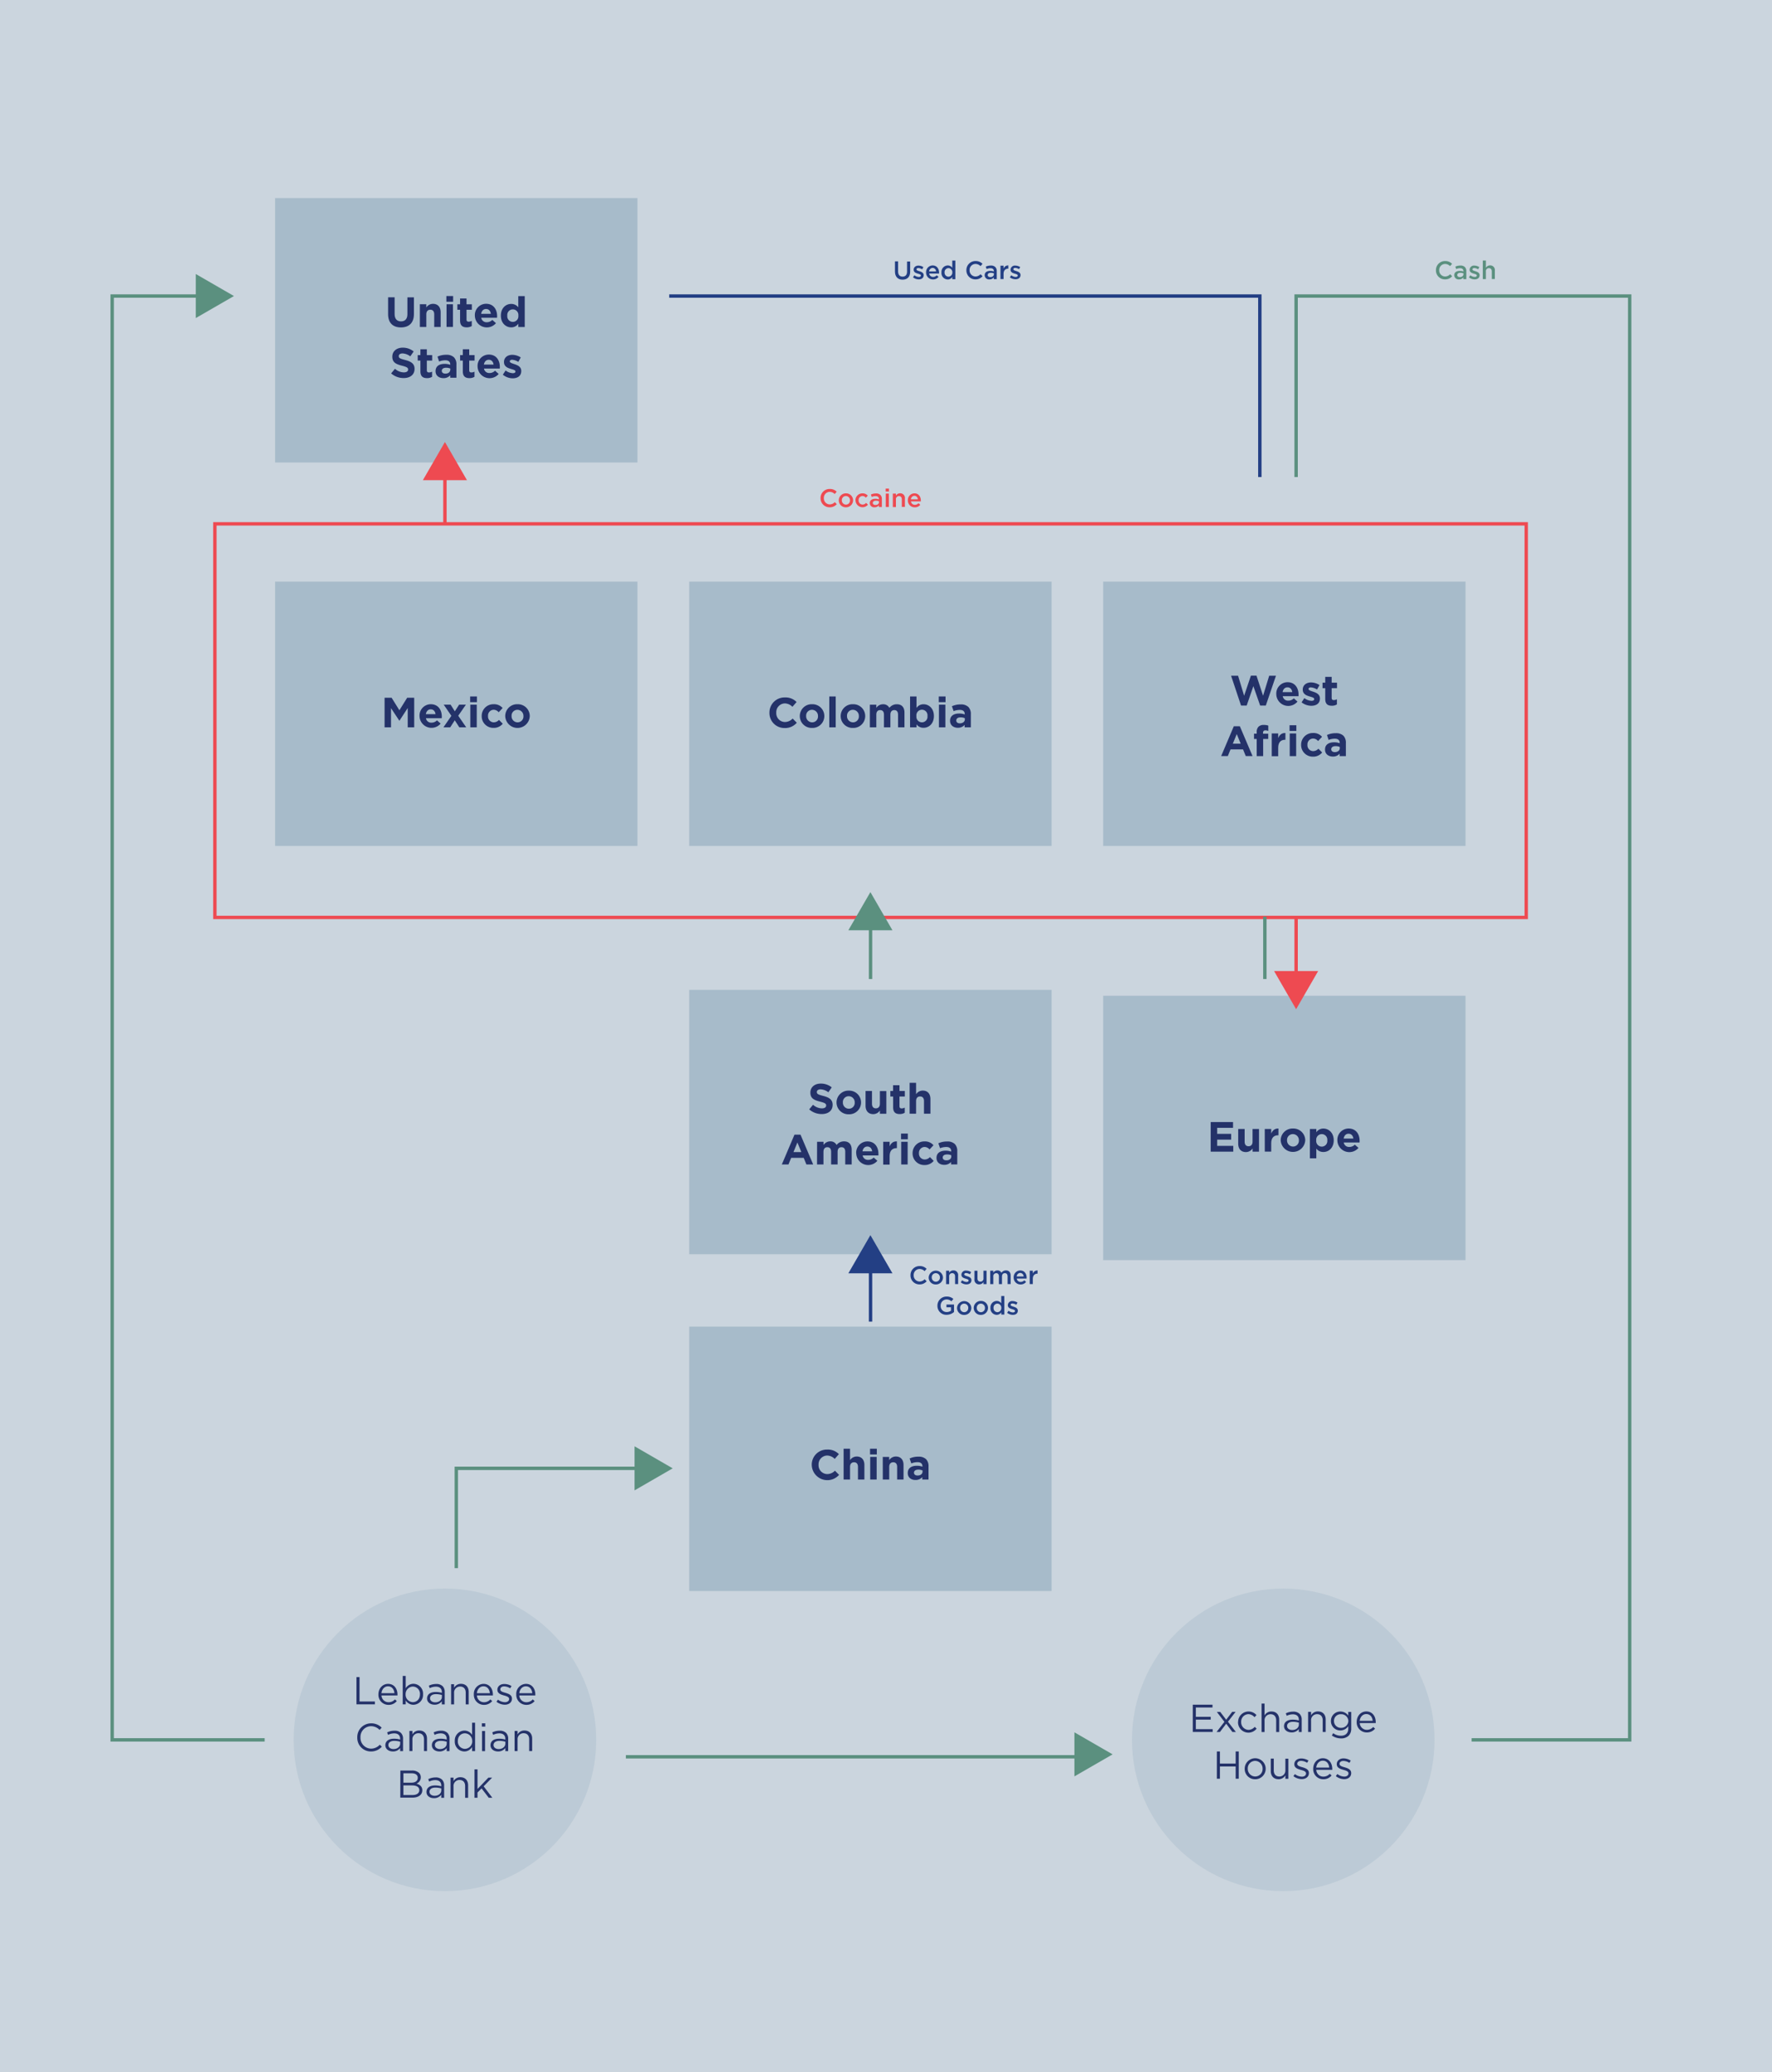 <?xml version="1.0" encoding="UTF-8"?>
<svg xmlns="http://www.w3.org/2000/svg" viewBox="0 0 1046.85 1224.06">
  <defs>
    <style>.cls-1{fill:#cbd5de;}.cls-2{fill:#233f84;}.cls-3{fill:#5b907f;}.cls-4{fill:#ee4a51;}.cls-10,.cls-5,.cls-9{fill:none;stroke-miterlimit:10;stroke-width:2px;}.cls-5{stroke:#ee4a51;}.cls-6,.cls-8{fill:#85a3b7;}.cls-6{opacity:0.2;}.cls-7{fill:#243269;}.cls-8{opacity:0.5;}.cls-9{stroke:#5b907f;}.cls-10{stroke:#233f84;}</style>
  </defs>
  <g id="Layer_3" data-name="Layer 3">
    <rect class="cls-1" width="1046.85" height="1225.92"></rect>
    <path class="cls-2" d="M528.72,160.41v-6h1.85v6c0,1.95,1,3,2.65,3s2.64-1,2.64-2.91v-6h1.85v6c0,3.13-1.77,4.71-4.52,4.71S528.72,163.45,528.72,160.41Z"></path>
    <path class="cls-2" d="M539.39,163.83l.81-1.23a4.49,4.49,0,0,0,2.59,1c.78,0,1.23-.33,1.23-.85v0c0-.62-.84-.83-1.77-1.11-1.17-.33-2.47-.81-2.47-2.31v0c0-1.52,1.24-2.43,2.82-2.43a5.45,5.45,0,0,1,2.91.9l-.72,1.29a4.58,4.58,0,0,0-2.24-.75c-.7,0-1.11.34-1.11.78v0c0,.58.86.82,1.79,1.12,1.15.36,2.46.89,2.46,2.31v0c0,1.67-1.29,2.49-2.94,2.49A5.48,5.48,0,0,1,539.39,163.83Z"></path>
    <path class="cls-2" d="M547.11,160.93v0a3.93,3.93,0,0,1,3.87-4.12c2.52,0,3.8,2,3.8,4.26,0,.16,0,.33,0,.51h-5.82a2.21,2.21,0,0,0,2.28,2,2.86,2.86,0,0,0,2.14-.95l1.07.95a4,4,0,0,1-3.24,1.48A4,4,0,0,1,547.11,160.93Zm5.87-.58a2.06,2.06,0,0,0-2-2.09,2.16,2.16,0,0,0-2.06,2.09Z"></path>
    <path class="cls-2" d="M556.2,160.92v0a3.78,3.78,0,0,1,3.68-4.11,3.24,3.24,0,0,1,2.7,1.39v-4.26h1.81v11h-1.81v-1.32a3.17,3.17,0,0,1-2.7,1.49A3.8,3.8,0,0,1,556.2,160.92Zm6.41,0v0a2.38,2.38,0,0,0-2.3-2.54,2.34,2.34,0,0,0-2.28,2.54v0a2.35,2.35,0,0,0,2.28,2.53A2.39,2.39,0,0,0,562.61,160.92Z"></path>
    <path class="cls-2" d="M570.92,159.64v0a5.31,5.31,0,0,1,5.4-5.43,5.47,5.47,0,0,1,4.12,1.64l-1.18,1.36a4.21,4.21,0,0,0-3-1.29,3.52,3.52,0,0,0-3.45,3.69v0a3.54,3.54,0,0,0,3.47,3.72,4.09,4.09,0,0,0,3-1.35l1.19,1.2a5.43,5.43,0,0,1-4.26,1.86A5.27,5.27,0,0,1,570.92,159.64Z"></path>
    <path class="cls-2" d="M581.72,162.58v0c0-1.71,1.35-2.55,3.28-2.55a6.71,6.71,0,0,1,2.13.33v-.19c0-1.13-.69-1.73-2-1.73a5.52,5.52,0,0,0-2.27.5l-.49-1.43a6.86,6.86,0,0,1,3-.64,3.54,3.54,0,0,1,2.62.88,3.27,3.27,0,0,1,.86,2.45v4.69h-1.77v-1a3.21,3.21,0,0,1-2.58,1.16A2.54,2.54,0,0,1,581.72,162.58Zm5.44-.57v-.54a5,5,0,0,0-1.8-.31c-1.17,0-1.86.49-1.86,1.32v0c0,.76.68,1.2,1.55,1.2C586.25,163.71,587.16,163,587.16,162Z"></path>
    <path class="cls-2" d="M591.05,156.94h1.83v1.79a2.8,2.8,0,0,1,2.8-1.94v1.92h-.11c-1.58,0-2.69,1-2.69,3.14v3h-1.83Z"></path>
    <path class="cls-2" d="M596.61,163.83l.81-1.23a4.52,4.52,0,0,0,2.6,1c.78,0,1.23-.33,1.23-.85v0c0-.62-.84-.83-1.77-1.11-1.17-.33-2.48-.81-2.48-2.31v0a2.53,2.53,0,0,1,2.82-2.43,5.45,5.45,0,0,1,2.91.9L602,159a4.51,4.51,0,0,0-2.23-.75c-.71,0-1.11.34-1.11.78v0c0,.58.85.82,1.78,1.12,1.16.36,2.46.89,2.46,2.31v0c0,1.67-1.29,2.49-2.94,2.49A5.51,5.51,0,0,1,596.61,163.83Z"></path>
    <path class="cls-2" d="M537.89,753.33v0a5.3,5.3,0,0,1,5.4-5.43,5.46,5.46,0,0,1,4.12,1.63l-1.18,1.37a4.21,4.21,0,0,0-3-1.29,3.52,3.52,0,0,0-3.45,3.69v0a3.54,3.54,0,0,0,3.47,3.72,4.09,4.09,0,0,0,3-1.35l1.19,1.2a5.43,5.43,0,0,1-4.26,1.86A5.27,5.27,0,0,1,537.89,753.33Z"></path>
    <path class="cls-2" d="M548.64,754.63v0a4.23,4.23,0,0,1,8.45,0v0a4.15,4.15,0,0,1-4.25,4.13A4.1,4.1,0,0,1,548.64,754.63Zm6.63,0v0a2.45,2.45,0,0,0-2.43-2.55,2.38,2.38,0,0,0-2.38,2.52v0a2.44,2.44,0,0,0,2.41,2.54A2.38,2.38,0,0,0,555.27,754.63Z"></path>
    <path class="cls-2" d="M558.92,750.63h1.83v1.21a2.87,2.87,0,0,1,2.47-1.38,2.71,2.71,0,0,1,2.82,3v5.06h-1.81v-4.5c0-1.23-.62-1.94-1.7-1.94a1.76,1.76,0,0,0-1.78,2v4.47h-1.83Z"></path>
    <path class="cls-2" d="M567.59,757.51l.81-1.23a4.44,4.44,0,0,0,2.59,1c.78,0,1.23-.33,1.23-.86v0c0-.61-.84-.82-1.77-1.11-1.17-.33-2.47-.81-2.47-2.31v0a2.53,2.53,0,0,1,2.82-2.43,5.53,5.53,0,0,1,2.91.9l-.72,1.29a4.68,4.68,0,0,0-2.24-.75c-.7,0-1.11.35-1.11.78v0c0,.59.86.83,1.79,1.13,1.15.36,2.46.88,2.46,2.31v0c0,1.66-1.29,2.49-2.94,2.49A5.43,5.43,0,0,1,567.59,757.51Z"></path>
    <path class="cls-2" d="M575.66,755.67v-5h1.81v4.5c0,1.23.62,1.92,1.7,1.92A1.75,1.75,0,0,0,581,755.1v-4.47h1.83v7.92H581v-1.23a2.84,2.84,0,0,1-2.47,1.39A2.72,2.72,0,0,1,575.66,755.67Z"></path>
    <path class="cls-2" d="M585,750.63h1.83v1.2a2.83,2.83,0,0,1,2.42-1.37,2.52,2.52,0,0,1,2.37,1.4,3.19,3.19,0,0,1,2.67-1.4c1.72,0,2.77,1.1,2.77,3v5.06h-1.81v-4.5c0-1.26-.59-1.94-1.61-1.94s-1.69.69-1.69,2v4.47h-1.82V754c0-1.23-.6-1.92-1.6-1.92a1.73,1.73,0,0,0-1.7,2v4.47H585Z"></path>
    <path class="cls-2" d="M598.85,754.62v0a3.93,3.93,0,0,1,3.87-4.13c2.52,0,3.79,2,3.79,4.26a4.49,4.49,0,0,1,0,.51h-5.82a2.21,2.21,0,0,0,2.28,2,2.89,2.89,0,0,0,2.15-.94l1.06.94a4,4,0,0,1-3.24,1.49A4,4,0,0,1,598.85,754.62Zm5.86-.59a2.05,2.05,0,0,0-2-2.08,2.13,2.13,0,0,0-2.05,2.08Z"></path>
    <path class="cls-2" d="M608.33,750.63h1.83v1.78a2.8,2.8,0,0,1,2.8-1.93v1.92h-.1c-1.59,0-2.7,1-2.7,3.13v3h-1.83Z"></path>
    <path class="cls-2" d="M553.81,771.33v0a5.35,5.35,0,0,1,5.42-5.43,5.68,5.68,0,0,1,4,1.42l-1.17,1.4a4.14,4.14,0,0,0-2.94-1.11,3.54,3.54,0,0,0-3.4,3.69v0a3.5,3.5,0,0,0,3.57,3.75,4.26,4.26,0,0,0,2.53-.8v-2h-2.68v-1.62h4.47v4.41a6.68,6.68,0,0,1-4.38,1.64A5.21,5.21,0,0,1,553.81,771.33Z"></path>
    <path class="cls-2" d="M565.39,772.63v0a4.23,4.23,0,0,1,8.45,0v0a4.15,4.15,0,0,1-4.25,4.13A4.1,4.1,0,0,1,565.39,772.63Zm6.63,0v0a2.45,2.45,0,0,0-2.43-2.55,2.38,2.38,0,0,0-2.38,2.52v0a2.44,2.44,0,0,0,2.41,2.54A2.38,2.38,0,0,0,572,772.63Z"></path>
    <path class="cls-2" d="M575.25,772.63v0a4.14,4.14,0,0,1,4.23-4.14,4.1,4.1,0,0,1,4.21,4.11v0a4.14,4.14,0,0,1-4.24,4.13A4.1,4.1,0,0,1,575.25,772.63Zm6.63,0v0a2.45,2.45,0,0,0-2.43-2.55,2.38,2.38,0,0,0-2.39,2.52v0a2.45,2.45,0,0,0,2.42,2.54A2.38,2.38,0,0,0,581.88,772.63Z"></path>
    <path class="cls-2" d="M585.13,772.6v0a3.79,3.79,0,0,1,3.68-4.11,3.25,3.25,0,0,1,2.7,1.4V765.6h1.81v10.95h-1.81v-1.32a3.18,3.18,0,0,1-2.7,1.48A3.8,3.8,0,0,1,585.13,772.6Zm6.41,0v0a2.37,2.37,0,0,0-2.3-2.53,2.33,2.33,0,0,0-2.28,2.53v0a2.36,2.36,0,0,0,2.28,2.54A2.39,2.39,0,0,0,591.54,772.6Z"></path>
    <path class="cls-2" d="M595,775.51l.81-1.23a4.44,4.44,0,0,0,2.59,1c.78,0,1.23-.33,1.23-.86v0c0-.61-.84-.82-1.77-1.11-1.17-.33-2.47-.81-2.47-2.31v0a2.53,2.53,0,0,1,2.82-2.43,5.53,5.53,0,0,1,2.91.9l-.72,1.29a4.68,4.68,0,0,0-2.24-.75c-.7,0-1.11.35-1.11.78v0c0,.59.86.83,1.79,1.13,1.15.36,2.46.88,2.46,2.31v0c0,1.66-1.29,2.49-2.94,2.49A5.43,5.43,0,0,1,595,775.51Z"></path>
    <path class="cls-3" d="M848.32,159.64v0a5.32,5.32,0,0,1,5.4-5.43,5.51,5.51,0,0,1,4.13,1.64l-1.19,1.36a4.18,4.18,0,0,0-2.95-1.29,3.52,3.52,0,0,0-3.45,3.69v0a3.53,3.53,0,0,0,3.46,3.72,4.11,4.11,0,0,0,3-1.35l1.18,1.2a5.4,5.4,0,0,1-4.26,1.86A5.27,5.27,0,0,1,848.32,159.64Z"></path>
    <path class="cls-3" d="M859.12,162.58v0c0-1.71,1.35-2.55,3.29-2.55a6.81,6.81,0,0,1,2.13.33v-.19c0-1.13-.69-1.73-2-1.73a5.51,5.51,0,0,0-2.26.5l-.5-1.43a6.89,6.89,0,0,1,3-.64,3.56,3.56,0,0,1,2.63.88,3.31,3.31,0,0,1,.85,2.45v4.69h-1.77v-1a3.2,3.2,0,0,1-2.58,1.16A2.55,2.55,0,0,1,859.12,162.58Zm5.45-.57v-.54a5.06,5.06,0,0,0-1.8-.31c-1.17,0-1.86.49-1.86,1.32v0c0,.76.67,1.2,1.54,1.2C863.65,163.71,864.57,163,864.57,162Z"></path>
    <path class="cls-3" d="M867.82,163.83l.81-1.23a4.52,4.52,0,0,0,2.6,1c.78,0,1.23-.33,1.23-.85v0c0-.62-.84-.83-1.77-1.11-1.17-.33-2.48-.81-2.48-2.31v0a2.53,2.53,0,0,1,2.82-2.43,5.45,5.45,0,0,1,2.91.9l-.72,1.29a4.51,4.51,0,0,0-2.23-.75c-.71,0-1.11.34-1.11.78v0c0,.58.85.82,1.78,1.12,1.16.36,2.46.89,2.46,2.31v0c0,1.67-1.29,2.49-2.94,2.49A5.51,5.51,0,0,1,867.82,163.83Z"></path>
    <path class="cls-3" d="M876,153.91h1.83v4.25a2.85,2.85,0,0,1,2.47-1.38,2.71,2.71,0,0,1,2.82,3v5.05h-1.81v-4.5c0-1.23-.62-1.93-1.7-1.93a1.75,1.75,0,0,0-1.78,2v4.47H876Z"></path>
    <path class="cls-4" d="M484.77,294.27v0a5.31,5.31,0,0,1,5.4-5.43,5.5,5.5,0,0,1,4.13,1.63l-1.19,1.37a4.18,4.18,0,0,0-2.95-1.29,3.52,3.52,0,0,0-3.45,3.69v0a3.54,3.54,0,0,0,3.46,3.72,4.11,4.11,0,0,0,3-1.35l1.18,1.2a5.4,5.4,0,0,1-4.26,1.86A5.28,5.28,0,0,1,484.77,294.27Z"></path>
    <path class="cls-4" d="M495.53,295.57v0a4.14,4.14,0,0,1,4.23-4.14,4.1,4.1,0,0,1,4.21,4.11v0a4.14,4.14,0,0,1-4.24,4.13A4.1,4.1,0,0,1,495.53,295.57Zm6.63,0v0a2.45,2.45,0,0,0-2.43-2.55,2.38,2.38,0,0,0-2.39,2.52v0a2.45,2.45,0,0,0,2.42,2.54A2.38,2.38,0,0,0,502.16,295.57Z"></path>
    <path class="cls-4" d="M505.38,295.57v0a4.09,4.09,0,0,1,4.13-4.14,4,4,0,0,1,3.16,1.37L511.53,294a2.7,2.7,0,0,0-2-1,2.38,2.38,0,0,0-2.29,2.52v0a2.4,2.4,0,0,0,2.37,2.54,2.77,2.77,0,0,0,2.05-1l1.1,1.08a4.15,4.15,0,0,1-7.34-2.61Z"></path>
    <path class="cls-4" d="M513.84,297.21v0c0-1.71,1.35-2.55,3.29-2.55a6.53,6.53,0,0,1,2.13.33v-.2c0-1.12-.69-1.72-2-1.72a5.51,5.51,0,0,0-2.26.49l-.5-1.42a6.89,6.89,0,0,1,3-.65,3.56,3.56,0,0,1,2.63.89,3.3,3.3,0,0,1,.85,2.44v4.7h-1.77v-1a3.22,3.22,0,0,1-2.58,1.15A2.54,2.54,0,0,1,513.84,297.21Zm5.45-.57v-.54a5,5,0,0,0-1.8-.32c-1.17,0-1.86.5-1.86,1.32v0c0,.77.67,1.2,1.54,1.2C518.37,298.33,519.29,297.64,519.29,296.64Z"></path>
    <path class="cls-4" d="M523.22,288.63h1.95v1.72h-1.95Zm.06,2.94h1.83v7.92h-1.83Z"></path>
    <path class="cls-4" d="M527.46,291.57h1.83v1.21a2.89,2.89,0,0,1,2.48-1.38,2.72,2.72,0,0,1,2.82,3v5.06h-1.82V295c0-1.23-.61-1.94-1.69-1.94a1.77,1.77,0,0,0-1.79,2v4.47h-1.83Z"></path>
    <path class="cls-4" d="M536.34,295.56v0a3.94,3.94,0,0,1,3.87-4.13c2.52,0,3.8,2,3.8,4.26,0,.17,0,.33,0,.51h-5.82a2.21,2.21,0,0,0,2.28,2,2.89,2.89,0,0,0,2.14-.94l1.07.94a4,4,0,0,1-3.24,1.49A4,4,0,0,1,536.34,295.56Zm5.87-.59a2.05,2.05,0,0,0-2-2.08,2.15,2.15,0,0,0-2.06,2.08Z"></path>
  </g>
  <g id="Layer_2" data-name="Layer 2">
    <rect class="cls-5" x="126.94" y="309.45" width="774.71" height="232.5"></rect>
    <circle class="cls-6" cx="758.12" cy="1027.78" r="89.38"></circle>
    <path class="cls-7" d="M704.66,1007H716.3v1.66h-9.82v5.5h8.78v1.65h-8.78v5.64h9.93v1.65H704.66Z"></path>
    <path class="cls-7" d="M724.39,1015.89l3.55-4.65h2l-4.5,5.82,4.69,6.07h-2.05l-3.68-4.9-3.7,4.9h-2l4.65-6-4.46-5.84h2Z"></path>
    <path class="cls-7" d="M731.43,1017.24v0a6.19,6.19,0,0,1,10.86-4.09l-1.17,1.24a4.83,4.83,0,0,0-3.62-1.8,4.39,4.39,0,0,0-4.25,4.6v.05a4.45,4.45,0,0,0,4.37,4.62,4.9,4.9,0,0,0,3.63-1.77l1.13,1.06a6.15,6.15,0,0,1-11-3.87Z"></path>
    <path class="cls-7" d="M745.3,1006.34h1.77v7a4.51,4.51,0,0,1,4.07-2.32c2.88,0,4.56,1.93,4.56,4.76v7.38h-1.77v-6.94c0-2.21-1.2-3.59-3.29-3.59a3.5,3.5,0,0,0-3.57,3.72v6.81H745.3Z"></path>
    <path class="cls-7" d="M758.57,1019.68v0c0-2.51,2.07-3.84,5.09-3.84a12.61,12.61,0,0,1,3.65.5v-.41c0-2.14-1.31-3.24-3.54-3.24a8.22,8.22,0,0,0-3.61.87l-.53-1.45a9.79,9.79,0,0,1,4.32-1,5.22,5.22,0,0,1,3.84,1.31,4.69,4.69,0,0,1,1.22,3.47v7.27h-1.7v-1.79a5.22,5.22,0,0,1-4.3,2C760.8,1023.38,758.57,1022.12,758.57,1019.68Zm8.76-.92v-1.15a12.46,12.46,0,0,0-3.49-.5c-2.23,0-3.47,1-3.47,2.46v0c0,1.5,1.38,2.37,3,2.37C765.54,1022,767.33,1020.65,767.33,1018.76Z"></path>
    <path class="cls-7" d="M772.79,1011.24h1.77v2.07a4.49,4.49,0,0,1,4.07-2.32c2.87,0,4.55,1.93,4.55,4.76v7.38h-1.77v-6.94c0-2.21-1.2-3.59-3.29-3.59a3.49,3.49,0,0,0-3.56,3.72v6.81h-1.77Z"></path>
    <path class="cls-7" d="M786.82,1025.2l.8-1.38a7.61,7.61,0,0,0,4.58,1.52c2.62,0,4.32-1.45,4.32-4.23v-1.41a5.63,5.63,0,0,1-4.67,2.51,5.49,5.49,0,0,1-5.58-5.56v0a5.51,5.51,0,0,1,5.58-5.61,5.58,5.58,0,0,1,4.65,2.39v-2.14h1.77v9.82a5.72,5.72,0,0,1-1.52,4.21,6.24,6.24,0,0,1-4.53,1.59A9.32,9.32,0,0,1,786.82,1025.2Zm9.75-8.58v0a4.17,4.17,0,0,0-4.37-4,3.93,3.93,0,0,0-4.12,4v.05a4,4,0,0,0,4.12,4A4.2,4.2,0,0,0,796.57,1016.62Z"></path>
    <path class="cls-7" d="M801.49,1017.22v-.05c0-3.42,2.42-6.18,5.7-6.18,3.52,0,5.55,2.8,5.55,6.28a3.51,3.51,0,0,1,0,.57h-9.43a4.16,4.16,0,0,0,4.19,4,4.94,4.94,0,0,0,3.75-1.68l1.1,1a6.13,6.13,0,0,1-4.9,2.23A5.91,5.91,0,0,1,801.49,1017.22Zm9.45-.69c-.18-2.16-1.42-4-3.79-4-2.07,0-3.64,1.73-3.87,4Z"></path>
    <path class="cls-7" d="M718.89,1034.63h1.81v7.15H730v-7.15h1.82v16.1H730v-7.24H720.7v7.24h-1.81Z"></path>
    <path class="cls-7" d="M735.33,1044.84v0a6.2,6.2,0,0,1,12.4,0v0a6.18,6.18,0,0,1-6.24,6.21A6.1,6.1,0,0,1,735.33,1044.84Zm10.58,0v0a4.5,4.5,0,0,0-4.42-4.65,4.39,4.39,0,0,0-4.34,4.6v0a4.46,4.46,0,0,0,4.39,4.62A4.39,4.39,0,0,0,745.91,1044.84Z"></path>
    <path class="cls-7" d="M750.74,1046.22v-7.38h1.77v7c0,2.2,1.2,3.58,3.29,3.58a3.51,3.51,0,0,0,3.57-3.72v-6.81h1.74v11.89h-1.74v-2.07a4.54,4.54,0,0,1-4.08,2.32C752.42,1051,750.74,1049.05,750.74,1046.22Z"></path>
    <path class="cls-7" d="M764.11,1049.21,765,1048a7,7,0,0,0,4.12,1.52c1.42,0,2.46-.74,2.46-1.89v0c0-1.19-1.4-1.65-3-2.09-1.86-.53-3.93-1.17-3.93-3.36v0c0-2,1.7-3.41,4.05-3.41A8.07,8.07,0,0,1,773,1040l-.8,1.33a6.74,6.74,0,0,0-3.52-1.15c-1.4,0-2.3.73-2.3,1.72v.05c0,1.13,1.47,1.56,3.06,2,1.84.55,3.82,1.26,3.82,3.4v.05c0,2.25-1.87,3.56-4.23,3.56A8.15,8.15,0,0,1,764.11,1049.21Z"></path>
    <path class="cls-7" d="M775.81,1044.82v0c0-3.42,2.42-6.18,5.7-6.18,3.52,0,5.55,2.8,5.55,6.28a3.51,3.51,0,0,1,0,.57h-9.42a4.14,4.14,0,0,0,4.18,4,4.94,4.94,0,0,0,3.75-1.68l1.1,1a6.13,6.13,0,0,1-4.9,2.23A5.91,5.91,0,0,1,775.81,1044.82Zm9.45-.69c-.18-2.16-1.42-4.05-3.79-4.05-2.07,0-3.63,1.73-3.86,4.05Z"></path>
    <path class="cls-7" d="M789.18,1049.21l.89-1.26a7,7,0,0,0,4.12,1.52c1.42,0,2.46-.74,2.46-1.89v0c0-1.19-1.4-1.65-3-2.09-1.86-.53-3.93-1.17-3.93-3.36v0c0-2,1.7-3.41,4-3.41a8,8,0,0,1,4.27,1.32l-.8,1.33a6.74,6.74,0,0,0-3.52-1.15c-1.4,0-2.3.73-2.3,1.72v.05c0,1.13,1.47,1.56,3.06,2,1.84.55,3.82,1.26,3.82,3.4v.05c0,2.25-1.87,3.56-4.23,3.56A8.15,8.15,0,0,1,789.18,1049.21Z"></path>
    <rect class="cls-8" x="162.53" y="343.56" width="214.07" height="156.17"></rect>
    <path class="cls-7" d="M227.2,412.17h4.15l4.6,7.4,4.6-7.4h4.15v17.49h-3.83V418.24L236,425.71h-.1L231,418.32v11.34H227.2Z"></path>
    <path class="cls-7" d="M247.85,423V423a6.67,6.67,0,0,1,6.63-7c4.47,0,6.52,3.47,6.52,7.27,0,.3,0,.65-.05,1h-9.32a3.1,3.1,0,0,0,3.27,2.62,4.4,4.4,0,0,0,3.25-1.37l2.17,1.92A7.07,7.07,0,0,1,247.85,423Zm9.45-1.13c-.22-1.69-1.22-2.84-2.82-2.84s-2.6,1.12-2.9,2.84Z"></path>
    <path class="cls-7" d="M268.7,420.19l2.53-3.92h4l-4.52,6.54,4.72,6.85h-4.07l-2.7-4.17-2.7,4.17h-4l4.7-6.8-4.52-6.59h4.07Z"></path>
    <path class="cls-7" d="M277.75,411.42h4v3.37h-4Zm.1,4.85h3.8v13.39h-3.8Z"></path>
    <path class="cls-7" d="M284.58,423V423a6.87,6.87,0,0,1,7-7,6.58,6.58,0,0,1,5.35,2.25l-2.32,2.5a3.89,3.89,0,0,0-3.05-1.48,3.42,3.42,0,0,0-3.25,3.65V423a3.43,3.43,0,0,0,3.4,3.7,4.22,4.22,0,0,0,3.07-1.43l2.23,2.25a6.74,6.74,0,0,1-5.48,2.45A6.84,6.84,0,0,1,284.58,423Z"></path>
    <path class="cls-7" d="M298.48,423V423a7,7,0,0,1,7.27-7,7,7,0,0,1,7.22,6.92V423a7.25,7.25,0,0,1-14.49.05Zm10.75,0V423a3.57,3.57,0,0,0-3.53-3.7,3.43,3.43,0,0,0-3.47,3.65V423a3.56,3.56,0,0,0,3.52,3.7A3.44,3.44,0,0,0,309.23,423Z"></path>
    <rect class="cls-8" x="162.53" y="117.03" width="214.07" height="156.17"></rect>
    <path class="cls-7" d="M229.28,185.63v-10h3.85v9.9c0,2.85,1.42,4.32,3.77,4.32s3.78-1.42,3.78-4.2v-10h3.85v9.87c0,5.3-3,7.9-7.68,7.9S229.28,190.78,229.28,185.63Z"></path>
    <path class="cls-7" d="M248.05,179.73h3.8v1.9a4.76,4.76,0,0,1,3.93-2.15c2.87,0,4.55,1.9,4.55,5v8.68h-3.8v-7.48c0-1.79-.85-2.72-2.3-2.72s-2.38.93-2.38,2.72v7.48h-3.8Z"></path>
    <path class="cls-7" d="M263.7,174.88h4v3.38h-4Zm.1,4.85h3.8v13.4h-3.8Z"></path>
    <path class="cls-7" d="M271.8,189.33V183h-1.6v-3.25h1.6v-3.42h3.8v3.42h3.15V183H275.6v5.72c0,.88.38,1.3,1.23,1.3a3.84,3.84,0,0,0,1.87-.47v3.05a5.63,5.63,0,0,1-3,.77C273.38,193.35,271.8,192.43,271.8,189.33Z"></path>
    <path class="cls-7" d="M280.53,186.5v-.05a6.67,6.67,0,0,1,6.62-7c4.48,0,6.53,3.47,6.53,7.27,0,.3,0,.65-.05,1H284.3a3.12,3.12,0,0,0,3.28,2.63,4.39,4.39,0,0,0,3.25-1.38l2.17,1.93a7.07,7.07,0,0,1-12.47-4.43Zm9.45-1.12c-.23-1.7-1.23-2.85-2.83-2.85s-2.6,1.12-2.9,2.85Z"></path>
    <path class="cls-7" d="M295.9,186.45v0c0-4.47,2.93-6.92,6.1-6.92a5.16,5.16,0,0,1,4.18,2v-6.6H310v18.25h-3.8V191.2a4.93,4.93,0,0,1-4.18,2.18C298.88,193.38,295.9,190.93,295.9,186.45Zm10.33,0v0a3.29,3.29,0,1,0-6.53,0v0a3.29,3.29,0,1,0,6.53,0Z"></path>
    <path class="cls-7" d="M231.07,220.58l2.27-2.73a8,8,0,0,0,5.22,2.13c1.58,0,2.53-.63,2.53-1.65v-.05c0-1-.6-1.48-3.53-2.23-3.52-.9-5.79-1.87-5.79-5.34v-.05c0-3.18,2.55-5.28,6.12-5.28a10.12,10.12,0,0,1,6.5,2.23l-2,2.9a8.2,8.2,0,0,0-4.55-1.73c-1.48,0-2.25.68-2.25,1.53v.05c0,1.15.75,1.52,3.77,2.29,3.55.93,5.55,2.2,5.55,5.25v0c0,3.48-2.65,5.43-6.42,5.43A11.13,11.13,0,0,1,231.07,220.58Z"></path>
    <path class="cls-7" d="M248.37,219.33V213h-1.6v-3.25h1.6v-3.42h3.79v3.42h3.15V213h-3.15v5.72c0,.88.38,1.3,1.23,1.3a3.84,3.84,0,0,0,1.87-.47v3.05a5.63,5.63,0,0,1-3,.77C249.94,223.35,248.37,222.43,248.37,219.33Z"></path>
    <path class="cls-7" d="M257.32,219.28v-.05c0-2.93,2.22-4.28,5.39-4.28a9.67,9.67,0,0,1,3.28.55v-.22c0-1.58-1-2.45-2.88-2.45a9.88,9.88,0,0,0-3.7.73l-.94-2.9a11.77,11.77,0,0,1,5.19-1.08,6.19,6.19,0,0,1,4.53,1.5,5.84,5.84,0,0,1,1.45,4.27v7.78H266v-1.45a5.16,5.16,0,0,1-4,1.7C259.39,223.38,257.32,221.93,257.32,219.28Zm8.72-.88v-.67a5.9,5.9,0,0,0-2.43-.5c-1.62,0-2.62.65-2.62,1.85v0c0,1,.85,1.62,2.07,1.62C264.84,220.75,266,219.78,266,218.4Z"></path>
    <path class="cls-7" d="M273.42,219.33V213h-1.6v-3.25h1.6v-3.42h3.79v3.42h3.15V213h-3.15v5.72c0,.88.38,1.3,1.23,1.3a3.84,3.84,0,0,0,1.87-.47v3.05a5.62,5.62,0,0,1-3,.77C275,223.35,273.42,222.43,273.42,219.33Z"></path>
    <path class="cls-7" d="M282.14,216.5v-.05a6.67,6.67,0,0,1,6.62-7c4.48,0,6.53,3.47,6.53,7.27,0,.3,0,.65-.05,1h-9.32a3.1,3.1,0,0,0,3.27,2.63,4.39,4.39,0,0,0,3.25-1.38l2.17,1.93a7.07,7.07,0,0,1-12.47-4.43Zm9.45-1.12c-.23-1.7-1.23-2.85-2.83-2.85s-2.59,1.12-2.89,2.85Z"></path>
    <path class="cls-7" d="M297.07,221.35l1.62-2.5a7.59,7.59,0,0,0,4.22,1.6c1.1,0,1.6-.4,1.6-1v0c0-.82-1.29-1.1-2.77-1.55-1.87-.55-4-1.42-4-4v-.05c0-2.72,2.2-4.25,4.9-4.25a9.32,9.32,0,0,1,5,1.55l-1.45,2.62a8,8,0,0,0-3.62-1.25c-.93,0-1.4.41-1.4.93v.05c0,.75,1.27,1.1,2.72,1.6,1.87.62,4.05,1.52,4.05,4v.05c0,3-2.23,4.33-5.12,4.33A9.37,9.37,0,0,1,297.07,221.35Z"></path>
    <rect class="cls-8" x="651.72" y="588.21" width="214.07" height="156.17"></rect>
    <path class="cls-7" d="M715.25,662.82h13.2v3.42h-9.37v3.55h8.25v3.42h-8.25v3.68h9.5v3.42H715.25Z"></path>
    <path class="cls-7" d="M731.5,675.59v-8.67h3.8v7.47c0,1.8.85,2.72,2.3,2.72s2.38-.92,2.38-2.72v-7.47h3.8v13.39H740v-1.9a4.74,4.74,0,0,1-3.93,2.15C733.18,680.56,731.5,678.66,731.5,675.59Z"></path>
    <path class="cls-7" d="M747.18,666.92H751v2.7c.77-1.85,2-3,4.27-3v4h-.2c-2.52,0-4.07,1.52-4.07,4.72v4.95h-3.8Z"></path>
    <path class="cls-7" d="M756.6,673.69v-.05a7,7,0,0,1,7.28-7,7,7,0,0,1,7.22,6.92v0a7.26,7.26,0,0,1-14.5.05Zm10.75,0v-.05a3.56,3.56,0,0,0-3.52-3.7,3.43,3.43,0,0,0-3.48,3.65v0a3.57,3.57,0,0,0,3.53,3.7A3.43,3.43,0,0,0,767.35,673.69Z"></path>
    <path class="cls-7" d="M773.85,666.92h3.8v1.92a4.93,4.93,0,0,1,4.18-2.17c3.12,0,6.1,2.45,6.1,6.92v0c0,4.47-2.93,6.92-6.1,6.92a5.13,5.13,0,0,1-4.18-2v5.75h-3.8Zm10.28,6.72v0a3.29,3.29,0,1,0-6.53,0v0a3.29,3.29,0,1,0,6.53,0Z"></path>
    <path class="cls-7" d="M790.08,673.69v-.05a6.67,6.67,0,0,1,6.62-7c4.48,0,6.53,3.47,6.53,7.27,0,.3,0,.65-.05,1h-9.33a3.12,3.12,0,0,0,3.28,2.62,4.41,4.41,0,0,0,3.25-1.37l2.17,1.92a7.07,7.07,0,0,1-12.47-4.42Zm9.45-1.12c-.23-1.7-1.23-2.85-2.83-2.85s-2.6,1.12-2.9,2.85Z"></path>
    <rect class="cls-8" x="407.17" y="343.56" width="214.07" height="156.17"></rect>
    <path class="cls-7" d="M454.57,421v0a8.89,8.89,0,0,1,9.12-9,9,9,0,0,1,6.9,2.7l-2.45,2.82a6.46,6.46,0,0,0-4.47-2,5.18,5.18,0,0,0-5.07,5.44v.05a5.19,5.19,0,0,0,5.07,5.5,6.33,6.33,0,0,0,4.6-2.05l2.45,2.48a9,9,0,0,1-7.18,3.12A8.83,8.83,0,0,1,454.57,421Z"></path>
    <path class="cls-7" d="M472.5,423V423a7,7,0,0,1,7.27-7,7,7,0,0,1,7.22,6.92V423a7,7,0,0,1-7.27,7A7,7,0,0,1,472.5,423Zm10.74,0V423a3.56,3.56,0,0,0-3.52-3.7,3.43,3.43,0,0,0-3.47,3.65V423a3.56,3.56,0,0,0,3.52,3.7A3.43,3.43,0,0,0,483.24,423Z"></path>
    <path class="cls-7" d="M489.92,411.42h3.8v18.24h-3.8Z"></path>
    <path class="cls-7" d="M496.65,423V423a7,7,0,0,1,7.27-7,7,7,0,0,1,7.22,6.92V423a7,7,0,0,1-7.27,7A7,7,0,0,1,496.65,423Zm10.74,0V423a3.56,3.56,0,0,0-3.52-3.7,3.43,3.43,0,0,0-3.47,3.65V423a3.56,3.56,0,0,0,3.52,3.7A3.43,3.43,0,0,0,507.39,423Z"></path>
    <path class="cls-7" d="M513.9,416.27h3.8v1.9a4.76,4.76,0,0,1,3.94-2.15,4,4,0,0,1,3.78,2.12,5.51,5.51,0,0,1,4.4-2.12c2.82,0,4.52,1.7,4.52,4.92v8.72h-3.8v-7.47c0-1.8-.8-2.72-2.22-2.72s-2.3.92-2.3,2.72v7.47h-3.8v-7.47c0-1.8-.8-2.72-2.23-2.72s-2.29.92-2.29,2.72v7.47h-3.8Z"></path>
    <path class="cls-7" d="M541.45,427.91v1.75h-3.8V411.42h3.8v6.77a4.9,4.9,0,0,1,4.17-2.17c3.12,0,6.1,2.45,6.1,6.92V423c0,4.47-2.93,6.92-6.1,6.92A5.1,5.1,0,0,1,541.45,427.91Zm6.47-4.92v-.05a3.29,3.29,0,1,0-6.53,0V423a3.29,3.29,0,1,0,6.53,0Z"></path>
    <path class="cls-7" d="M554.6,411.42h4v3.37h-4Zm.1,4.85h3.79v13.39H554.7Z"></path>
    <path class="cls-7" d="M561.27,425.81v-.05c0-2.92,2.22-4.27,5.4-4.27a9.37,9.37,0,0,1,3.27.55v-.22c0-1.58-1-2.46-2.87-2.46a9.84,9.84,0,0,0-3.7.73l-1-2.9a11.83,11.83,0,0,1,5.2-1.07,6.18,6.18,0,0,1,4.52,1.5,5.83,5.83,0,0,1,1.45,4.27v7.77h-3.67v-1.45a5.14,5.14,0,0,1-4,1.7C563.35,429.91,561.27,428.46,561.27,425.81Zm8.72-.87v-.68a5.89,5.89,0,0,0-2.42-.5c-1.63,0-2.62.65-2.62,1.85v.05c0,1,.84,1.63,2.07,1.63C568.79,427.29,570,426.31,570,424.94Z"></path>
    <rect class="cls-8" x="651.72" y="343.56" width="214.07" height="156.17"></rect>
    <path class="cls-7" d="M727.29,399.17h4.13L735,411,739,399.12h3.3L746.19,411l3.62-11.84h4l-6,17.62h-3.35l-4-11.45-3.95,11.45h-3.34Z"></path>
    <path class="cls-7" d="M754,410V410a6.67,6.67,0,0,1,6.62-7c4.47,0,6.52,3.47,6.52,7.27,0,.3,0,.65,0,1h-9.32a3.11,3.11,0,0,0,3.27,2.62,4.4,4.4,0,0,0,3.25-1.37l2.18,1.92A7.07,7.07,0,0,1,754,410Zm9.44-1.13c-.22-1.69-1.22-2.84-2.82-2.84s-2.6,1.12-2.9,2.84Z"></path>
    <path class="cls-7" d="M768.94,414.89l1.63-2.5a7.56,7.56,0,0,0,4.22,1.6c1.1,0,1.6-.4,1.6-1v-.05c0-.83-1.3-1.1-2.77-1.55-1.88-.55-4-1.43-4-4v0c0-2.73,2.2-4.25,4.9-4.25a9.23,9.23,0,0,1,5,1.55l-1.45,2.62a8,8,0,0,0-3.62-1.25c-.92,0-1.4.4-1.4.92V407c0,.74,1.28,1.1,2.73,1.6,1.87.62,4,1.52,4,4v0c0,3-2.22,4.32-5.12,4.32A9.4,9.4,0,0,1,768.94,414.89Z"></path>
    <path class="cls-7" d="M782.92,412.86v-6.34h-1.6v-3.25h1.6v-3.43h3.79v3.43h3.15v3.25h-3.15v5.72c0,.87.38,1.3,1.23,1.3a3.85,3.85,0,0,0,1.87-.48v3.05a5.53,5.53,0,0,1-3,.78C784.49,416.89,782.92,416,782.92,412.86Z"></path>
    <path class="cls-7" d="M728.91,429h3.55l7.5,17.62h-4l-1.6-3.92h-7.4l-1.6,3.92h-3.92Zm4.05,10.3-2.32-5.67-2.32,5.67Z"></path>
    <path class="cls-7" d="M742.42,436.52h-1.58v-3.13h1.58v-.85a4.43,4.43,0,0,1,1.07-3.25,4.18,4.18,0,0,1,3.08-1.05,8.25,8.25,0,0,1,2.7.38v3.15a4.88,4.88,0,0,0-1.73-.33c-.87,0-1.37.45-1.37,1.45v.53h3.07v3.1h-3v10.14h-3.8Z"></path>
    <path class="cls-7" d="M751.32,433.27h3.8V436c.77-1.85,2-3.05,4.27-3v4h-.2c-2.53,0-4.07,1.52-4.07,4.72v5h-3.8Z"></path>
    <path class="cls-7" d="M761.84,428.42h4v3.37h-4Zm.1,4.85h3.8v13.39h-3.8Z"></path>
    <path class="cls-7" d="M768.67,440V440a6.87,6.87,0,0,1,7-7,6.59,6.59,0,0,1,5.35,2.25l-2.33,2.5a3.89,3.89,0,0,0-3.05-1.48,3.42,3.42,0,0,0-3.24,3.65V440a3.43,3.43,0,0,0,3.4,3.7,4.24,4.24,0,0,0,3.07-1.43l2.22,2.25a6.73,6.73,0,0,1-5.47,2.45A6.84,6.84,0,0,1,768.67,440Z"></path>
    <path class="cls-7" d="M782.79,442.81v-.05c0-2.92,2.23-4.27,5.4-4.27a9.33,9.33,0,0,1,3.27.55v-.22c0-1.58-1-2.46-2.87-2.46a9.88,9.88,0,0,0-3.7.73l-.95-2.9a11.86,11.86,0,0,1,5.2-1.07,6.18,6.18,0,0,1,4.52,1.5,5.83,5.83,0,0,1,1.45,4.27v7.77h-3.67v-1.45a5.13,5.13,0,0,1-4.05,1.7C784.87,446.91,782.79,445.46,782.79,442.81Zm8.73-.87v-.68a5.9,5.9,0,0,0-2.43-.5c-1.62,0-2.62.65-2.62,1.85v.05c0,1,.85,1.63,2.07,1.63C790.32,444.29,791.52,443.31,791.52,441.94Z"></path>
    <rect class="cls-8" x="407.17" y="584.73" width="214.07" height="156.17"></rect>
    <path class="cls-7" d="M478.05,655.33l2.27-2.72a8,8,0,0,0,5.22,2.12c1.58,0,2.53-.62,2.53-1.65V653c0-1-.6-1.47-3.53-2.22-3.52-.9-5.79-1.88-5.79-5.35v-.05c0-3.18,2.55-5.28,6.12-5.28a10.12,10.12,0,0,1,6.5,2.23l-2,2.9a8.2,8.2,0,0,0-4.55-1.73c-1.48,0-2.25.68-2.25,1.53v.05c0,1.15.75,1.52,3.77,2.3,3.55.92,5.55,2.2,5.55,5.25v.05c0,3.47-2.65,5.42-6.42,5.42A11.15,11.15,0,0,1,478.05,655.33Z"></path>
    <path class="cls-7" d="M494.2,651.26v0a7,7,0,0,1,7.27-7,7,7,0,0,1,7.22,6.93v.05a7,7,0,0,1-7.27,7A7,7,0,0,1,494.2,651.26Zm10.74,0v0a3.55,3.55,0,0,0-3.52-3.7,3.42,3.42,0,0,0-3.47,3.65v.05a3.55,3.55,0,0,0,3.52,3.69A3.43,3.43,0,0,0,504.94,651.26Z"></path>
    <path class="cls-7" d="M511.35,653.16v-8.68h3.79V652c0,1.8.85,2.72,2.3,2.72s2.38-.92,2.38-2.72v-7.48h3.8v13.4h-3.8V656a4.74,4.74,0,0,1-3.93,2.15C513,658.13,511.35,656.23,511.35,653.16Z"></path>
    <path class="cls-7" d="M527.64,654.08v-6.35H526v-3.25h1.6v-3.42h3.8v3.42h3.15v3.25h-3.15v5.73c0,.87.38,1.3,1.23,1.3a3.85,3.85,0,0,0,1.87-.48v3.05a5.63,5.63,0,0,1-3,.77C529.22,658.1,527.64,657.18,527.64,654.08Z"></path>
    <path class="cls-7" d="M537.39,639.63h3.8v6.75a4.76,4.76,0,0,1,3.93-2.15c2.87,0,4.55,1.9,4.55,5v8.67h-3.8v-7.47c0-1.8-.85-2.73-2.3-2.73s-2.38.93-2.38,2.73v7.47h-3.8Z"></path>
    <path class="cls-7" d="M469.36,670.26h3.55l7.49,17.62h-4l-1.6-3.92h-7.4l-1.6,3.92h-3.92Zm4.05,10.3-2.33-5.68-2.32,5.68Z"></path>
    <path class="cls-7" d="M482.71,674.48h3.8v1.9a4.79,4.79,0,0,1,3.95-2.15,4,4,0,0,1,3.77,2.13,5.51,5.51,0,0,1,4.4-2.13c2.82,0,4.52,1.7,4.52,4.93v8.72h-3.8v-7.47c0-1.8-.8-2.73-2.22-2.73s-2.3.93-2.3,2.73v7.47H491v-7.47c0-1.8-.8-2.73-2.22-2.73s-2.3.93-2.3,2.73v7.47h-3.8Z"></path>
    <path class="cls-7" d="M505.81,681.26v0a6.67,6.67,0,0,1,6.62-7c4.48,0,6.52,3.48,6.52,7.28,0,.3,0,.65,0,1h-9.33a3.12,3.12,0,0,0,3.28,2.62,4.41,4.41,0,0,0,3.25-1.37l2.17,1.92a7.07,7.07,0,0,1-12.47-4.42Zm9.45-1.13c-.23-1.7-1.23-2.85-2.83-2.85s-2.6,1.13-2.9,2.85Z"></path>
    <path class="cls-7" d="M521.78,674.48h3.8v2.7c.78-1.85,2-3,4.28-2.95v4h-.2c-2.53,0-4.08,1.52-4.08,4.72v5h-3.8Z"></path>
    <path class="cls-7" d="M532.31,669.63h4V673h-4Zm.1,4.85h3.8v13.4h-3.8Z"></path>
    <path class="cls-7" d="M539.13,681.26v0a6.89,6.89,0,0,1,7-7,6.59,6.59,0,0,1,5.35,2.25l-2.33,2.5a3.91,3.91,0,0,0-3-1.47,3.42,3.42,0,0,0-3.25,3.65v.05a3.43,3.43,0,0,0,3.4,3.69,4.23,4.23,0,0,0,3.08-1.42l2.22,2.25a6.76,6.76,0,0,1-5.47,2.45A6.84,6.84,0,0,1,539.13,681.26Z"></path>
    <path class="cls-7" d="M553.26,684v0c0-2.92,2.22-4.27,5.4-4.27a9.37,9.37,0,0,1,3.27.55V680c0-1.57-1-2.45-2.87-2.45a9.84,9.84,0,0,0-3.7.73l-1-2.9a11.79,11.79,0,0,1,5.2-1.08,6.18,6.18,0,0,1,4.52,1.5,5.85,5.85,0,0,1,1.45,4.28v7.77h-3.67v-1.45a5.18,5.18,0,0,1-4,1.7C555.33,688.13,553.26,686.68,553.26,684Zm8.72-.87v-.68a5.89,5.89,0,0,0-2.42-.5c-1.63,0-2.63.65-2.63,1.85v0c0,1,.85,1.63,2.08,1.63C560.78,685.51,562,684.53,562,683.16Z"></path>
    <rect class="cls-8" x="407.17" y="783.67" width="214.07" height="156.17"></rect>
    <path class="cls-7" d="M479.56,865.34v-.05a8.9,8.9,0,0,1,9.12-9,9,9,0,0,1,6.9,2.7l-2.45,2.83a6.43,6.43,0,0,0-4.47-2,5.19,5.19,0,0,0-5.08,5.45v0a5.2,5.2,0,0,0,5.08,5.5,6.33,6.33,0,0,0,4.6-2l2.44,2.47a9.22,9.22,0,0,1-16.14-5.87Z"></path>
    <path class="cls-7" d="M498.38,855.79h3.8v6.75a4.76,4.76,0,0,1,3.93-2.15c2.87,0,4.55,1.9,4.55,5V874h-3.8v-7.48c0-1.79-.85-2.72-2.3-2.72s-2.38.93-2.38,2.72V874h-3.8Z"></path>
    <path class="cls-7" d="M514,855.79h4v3.38h-4Zm.1,4.85h3.8V874h-3.8Z"></path>
    <path class="cls-7" d="M521.51,860.64h3.8v1.9a4.74,4.74,0,0,1,3.92-2.15c2.88,0,4.55,1.9,4.55,5V874H530v-7.48c0-1.79-.85-2.72-2.3-2.72s-2.37.93-2.37,2.72V874h-3.8Z"></path>
    <path class="cls-7" d="M536.28,870.19v-.05c0-2.93,2.23-4.28,5.4-4.28a9.57,9.57,0,0,1,3.27.55v-.22c0-1.58-1-2.45-2.87-2.45a9.88,9.88,0,0,0-3.7.73l-1-2.9a11.85,11.85,0,0,1,5.2-1.08,6.22,6.22,0,0,1,4.53,1.5,5.88,5.88,0,0,1,1.44,4.27V874h-3.67v-1.45a5.16,5.16,0,0,1-4,1.7C538.36,874.29,536.28,872.84,536.28,870.19Zm8.73-.88v-.67a5.9,5.9,0,0,0-2.43-.5c-1.62,0-2.62.65-2.62,1.85v0c0,1,.85,1.62,2.07,1.62C543.81,871.66,545,870.69,545,869.31Z"></path>
    <circle class="cls-6" cx="262.85" cy="1027.78" r="89.38"></circle>
    <path class="cls-7" d="M210.59,990.69h1.82v14.42h9.06v1.68H210.59Z"></path>
    <path class="cls-7" d="M223.56,1000.88v0c0-3.42,2.42-6.18,5.7-6.18,3.52,0,5.55,2.8,5.55,6.28a3.51,3.51,0,0,1,0,.57h-9.42a4.14,4.14,0,0,0,4.18,4,4.94,4.94,0,0,0,3.75-1.68l1.1,1a6.13,6.13,0,0,1-4.9,2.23A5.91,5.91,0,0,1,223.56,1000.88Zm9.45-.69c-.18-2.16-1.42-4.05-3.79-4.05-2.07,0-3.63,1.73-3.86,4.05Z"></path>
    <path class="cls-7" d="M239.68,1004.51v2.28h-1.77V990h1.77v7.29a5.36,5.36,0,0,1,4.56-2.64,5.8,5.8,0,0,1,5.68,6.16v.05a5.82,5.82,0,0,1-5.68,6.18A5.36,5.36,0,0,1,239.68,1004.51Zm8.42-3.63v0a4.27,4.27,0,0,0-4.18-4.59,4.43,4.43,0,0,0-4.3,4.57v.05a4.42,4.42,0,0,0,4.3,4.6C246.21,1005.46,248.1,1003.76,248.1,1000.88Z"></path>
    <path class="cls-7" d="M252.29,1003.34v0c0-2.51,2.07-3.84,5.08-3.84a12.63,12.63,0,0,1,3.66.5v-.41c0-2.14-1.31-3.24-3.54-3.24a8.26,8.26,0,0,0-3.62.87l-.52-1.45a9.79,9.79,0,0,1,4.32-1,5.22,5.22,0,0,1,3.84,1.31,4.73,4.73,0,0,1,1.22,3.47v7.27H261V1005a5.22,5.22,0,0,1-4.3,2C254.52,1007,252.29,1005.78,252.29,1003.34Zm8.76-.92v-1.15a12.54,12.54,0,0,0-3.5-.5c-2.23,0-3.47,1-3.47,2.46v0c0,1.5,1.38,2.37,3,2.37C259.26,1005.64,261.05,1004.31,261.05,1002.42Z"></path>
    <path class="cls-7" d="M266.5,994.9h1.77V997a4.5,4.5,0,0,1,4.07-2.32c2.88,0,4.56,1.93,4.56,4.76v7.38h-1.78v-6.94c0-2.21-1.19-3.59-3.28-3.59a3.5,3.5,0,0,0-3.57,3.72v6.81H266.5Z"></path>
    <path class="cls-7" d="M279.93,1000.88v0a5.87,5.87,0,0,1,5.71-6.18c3.52,0,5.54,2.8,5.54,6.28a5.24,5.24,0,0,1,0,.57h-9.43a4.15,4.15,0,0,0,4.18,4,4.91,4.91,0,0,0,3.75-1.68l1.1,1a6.13,6.13,0,0,1-4.89,2.23A5.92,5.92,0,0,1,279.93,1000.88Zm9.45-.69c-.18-2.16-1.42-4.05-3.79-4.05-2.07,0-3.63,1.73-3.86,4.05Z"></path>
    <path class="cls-7" d="M293.3,1005.27l.89-1.26a7,7,0,0,0,4.12,1.52c1.43,0,2.46-.74,2.46-1.89v0c0-1.19-1.4-1.65-3-2.09-1.86-.53-3.93-1.17-3.93-3.36v0c0-2.05,1.7-3.41,4.05-3.41A8.1,8.1,0,0,1,302.2,996l-.81,1.33a6.74,6.74,0,0,0-3.52-1.15c-1.4,0-2.3.74-2.3,1.72V998c0,1.13,1.48,1.56,3.06,2,1.84.55,3.82,1.26,3.82,3.4v.05c0,2.25-1.86,3.56-4.23,3.56A8.18,8.18,0,0,1,293.3,1005.27Z"></path>
    <path class="cls-7" d="M305,1000.88v0a5.87,5.87,0,0,1,5.71-6.18c3.52,0,5.54,2.8,5.54,6.28a5.24,5.24,0,0,1,0,.57H306.8a4.15,4.15,0,0,0,4.18,4,4.91,4.91,0,0,0,3.75-1.68l1.1,1a6.13,6.13,0,0,1-4.89,2.23A5.92,5.92,0,0,1,305,1000.88Zm9.45-.69c-.18-2.16-1.42-4.05-3.79-4.05-2.07,0-3.63,1.73-3.86,4.05Z"></path>
    <path class="cls-7" d="M211.07,1026.39v-.05a8.11,8.11,0,0,1,8.14-8.32,8.37,8.37,0,0,1,6.28,2.55l-1.24,1.33a7,7,0,0,0-5.06-2.2,6.31,6.31,0,0,0-6.23,6.6v0a6.35,6.35,0,0,0,6.23,6.65,7,7,0,0,0,5.2-2.33l1.19,1.18a8.38,8.38,0,0,1-6.44,2.83A8,8,0,0,1,211.07,1026.39Z"></path>
    <path class="cls-7" d="M227.66,1030.94v0c0-2.51,2.07-3.84,5.08-3.84a12.51,12.51,0,0,1,3.65.5v-.41c0-2.14-1.31-3.25-3.54-3.25a8.25,8.25,0,0,0-3.61.88l-.53-1.45a9.8,9.8,0,0,1,4.33-1,5.24,5.24,0,0,1,3.84,1.31,4.73,4.73,0,0,1,1.22,3.47v7.27h-1.71v-1.79a5.19,5.19,0,0,1-4.3,2C229.89,1034.64,227.66,1033.38,227.66,1030.94Zm8.76-.92v-1.15a12.6,12.6,0,0,0-3.5-.5c-2.23,0-3.47,1-3.47,2.46v0c0,1.5,1.38,2.37,3,2.37C234.62,1033.24,236.42,1031.91,236.42,1030Z"></path>
    <path class="cls-7" d="M241.87,1022.5h1.77v2.07a4.49,4.49,0,0,1,4.07-2.32c2.87,0,4.55,1.93,4.55,4.76v7.38h-1.77v-6.94c0-2.21-1.19-3.59-3.29-3.59a3.49,3.49,0,0,0-3.56,3.72v6.81h-1.77Z"></path>
    <path class="cls-7" d="M255.14,1030.94v0c0-2.51,2.07-3.84,5.08-3.84a12.63,12.63,0,0,1,3.66.5v-.41c0-2.14-1.31-3.25-3.54-3.25a8.19,8.19,0,0,0-3.61.88l-.53-1.45a9.79,9.79,0,0,1,4.32-1,5.22,5.22,0,0,1,3.84,1.31,4.69,4.69,0,0,1,1.22,3.47v7.27h-1.7v-1.79a5.22,5.22,0,0,1-4.3,2C257.37,1034.64,255.14,1033.38,255.14,1030.94Zm8.76-.92v-1.15a12.52,12.52,0,0,0-3.49-.5c-2.23,0-3.48,1-3.48,2.46v0c0,1.5,1.38,2.37,3,2.37C262.11,1033.24,263.9,1031.91,263.9,1030Z"></path>
    <path class="cls-7" d="M268.66,1028.48v0a5.83,5.83,0,0,1,5.68-6.18,5.36,5.36,0,0,1,4.56,2.53v-7.18h1.77v16.79H278.9V1032a5.36,5.36,0,0,1-4.56,2.64A5.8,5.8,0,0,1,268.66,1028.48Zm10.31,0v0a4.42,4.42,0,0,0-4.31-4.57c-2.29,0-4.18,1.7-4.18,4.57v0a4.28,4.28,0,0,0,4.18,4.6A4.45,4.45,0,0,0,279,1028.46Z"></path>
    <path class="cls-7" d="M284.67,1018h2v1.95h-2Zm.12,4.55h1.77v11.89h-1.77Z"></path>
    <path class="cls-7" d="M289.78,1030.94v0c0-2.51,2.07-3.84,5.08-3.84a12.63,12.63,0,0,1,3.66.5v-.41c0-2.14-1.32-3.25-3.55-3.25a8.25,8.25,0,0,0-3.61.88l-.53-1.45a9.83,9.83,0,0,1,4.33-1,5.24,5.24,0,0,1,3.84,1.31,4.73,4.73,0,0,1,1.22,3.47v7.27h-1.7v-1.79a5.22,5.22,0,0,1-4.31,2C292,1034.64,289.78,1033.38,289.78,1030.94Zm8.76-.92v-1.15a12.6,12.6,0,0,0-3.5-.5c-2.23,0-3.47,1-3.47,2.46v0c0,1.5,1.38,2.37,3,2.37C296.74,1033.24,298.54,1031.91,298.54,1030Z"></path>
    <path class="cls-7" d="M304,1022.5h1.77v2.07a4.49,4.49,0,0,1,4.07-2.32c2.87,0,4.55,1.93,4.55,4.76v7.38h-1.77v-6.94c0-2.21-1.19-3.59-3.29-3.59a3.49,3.49,0,0,0-3.56,3.72v6.81H304Z"></path>
    <path class="cls-7" d="M236.53,1045.89h6.86a5.88,5.88,0,0,1,4.2,1.43,3.57,3.57,0,0,1,1,2.58v0a3.91,3.91,0,0,1-2.55,3.73c1.91.57,3.45,1.68,3.45,3.88v0c0,2.76-2.33,4.39-5.84,4.39h-7.16Zm10.26,4.26c0-1.59-1.26-2.62-3.56-2.62h-4.9v5.54h4.76c2.18,0,3.7-1,3.7-2.88Zm-3.38,4.53h-5.08v5.68h5.4c2.44,0,4-1.08,4-2.88v0C247.69,1055.69,246.21,1054.68,243.41,1054.68Z"></path>
    <path class="cls-7" d="M251.94,1058.54v0c0-2.51,2.07-3.84,5.09-3.84a12.61,12.61,0,0,1,3.65.5v-.41c0-2.14-1.31-3.24-3.54-3.24a8.22,8.22,0,0,0-3.61.87l-.53-1.45a9.79,9.79,0,0,1,4.32-1,5.22,5.22,0,0,1,3.84,1.31,4.69,4.69,0,0,1,1.22,3.47V1062h-1.7v-1.79a5.22,5.22,0,0,1-4.3,2C254.17,1062.24,251.94,1061,251.94,1058.54Zm8.76-.92v-1.15a12.46,12.46,0,0,0-3.49-.5c-2.23,0-3.47,1-3.47,2.46v0c0,1.5,1.38,2.37,3,2.37C258.91,1060.84,260.7,1059.51,260.7,1057.62Z"></path>
    <path class="cls-7" d="M266.16,1050.1h1.77v2.07a4.49,4.49,0,0,1,4.07-2.32c2.87,0,4.55,1.93,4.55,4.76V1062h-1.77v-6.94c0-2.21-1.2-3.59-3.29-3.59a3.49,3.49,0,0,0-3.56,3.72V1062h-1.77Z"></path>
    <path class="cls-7" d="M280.32,1045.2h1.78v11.59l6.41-6.69h2.21l-5,5.11,5.15,6.78h-2.12l-4.25-5.54-2.41,2.44v3.1h-1.78Z"></path>
    <polygon class="cls-3" points="657.29 1036.34 634.74 1023.32 634.74 1049.35 657.29 1036.34"></polygon>
    <polygon class="cls-3" points="397.41 867.38 374.87 854.36 374.87 880.4 397.41 867.38"></polygon>
    <polygon class="cls-3" points="514.21 526.98 501.19 549.53 527.23 549.53 514.21 526.98"></polygon>
    <polygon class="cls-2" points="514.21 729.63 501.19 752.17 527.23 752.17 514.21 729.63"></polygon>
    <polygon class="cls-4" points="262.85 261.1 249.83 283.64 275.86 283.64 262.85 261.1"></polygon>
    <polygon class="cls-4" points="765.71 596.17 778.73 573.63 752.7 573.63 765.71 596.17"></polygon>
    <polygon class="cls-3" points="138.21 174.88 115.66 161.86 115.66 187.89 138.21 174.88"></polygon>
    <line class="cls-5" x1="262.85" y1="309.45" x2="262.85" y2="281.8"></line>
    <line class="cls-5" x1="765.71" y1="541.96" x2="765.71" y2="578.33"></line>
    <polyline class="cls-9" points="131.37 174.88 66.27 174.88 66.27 1027.78 156.35 1027.78"></polyline>
    <line class="cls-9" x1="369.75" y1="1037.78" x2="646.02" y2="1037.78"></line>
    <polyline class="cls-9" points="869.39 1027.78 962.77 1027.78 962.77 174.88 765.71 174.88 765.71 281.8"></polyline>
    <polyline class="cls-10" points="395.36 174.88 744.28 174.88 744.28 281.8"></polyline>
    <line class="cls-9" x1="514.29" y1="578.33" x2="514.29" y2="541.48"></line>
    <line class="cls-9" x1="747.24" y1="578.33" x2="747.24" y2="541.48"></line>
    <line class="cls-10" x1="514.29" y1="780.71" x2="514.29" y2="743.86"></line>
    <polyline class="cls-9" points="269.57 926.34 269.57 867.38 395.36 867.38"></polyline>
  </g>
</svg>
